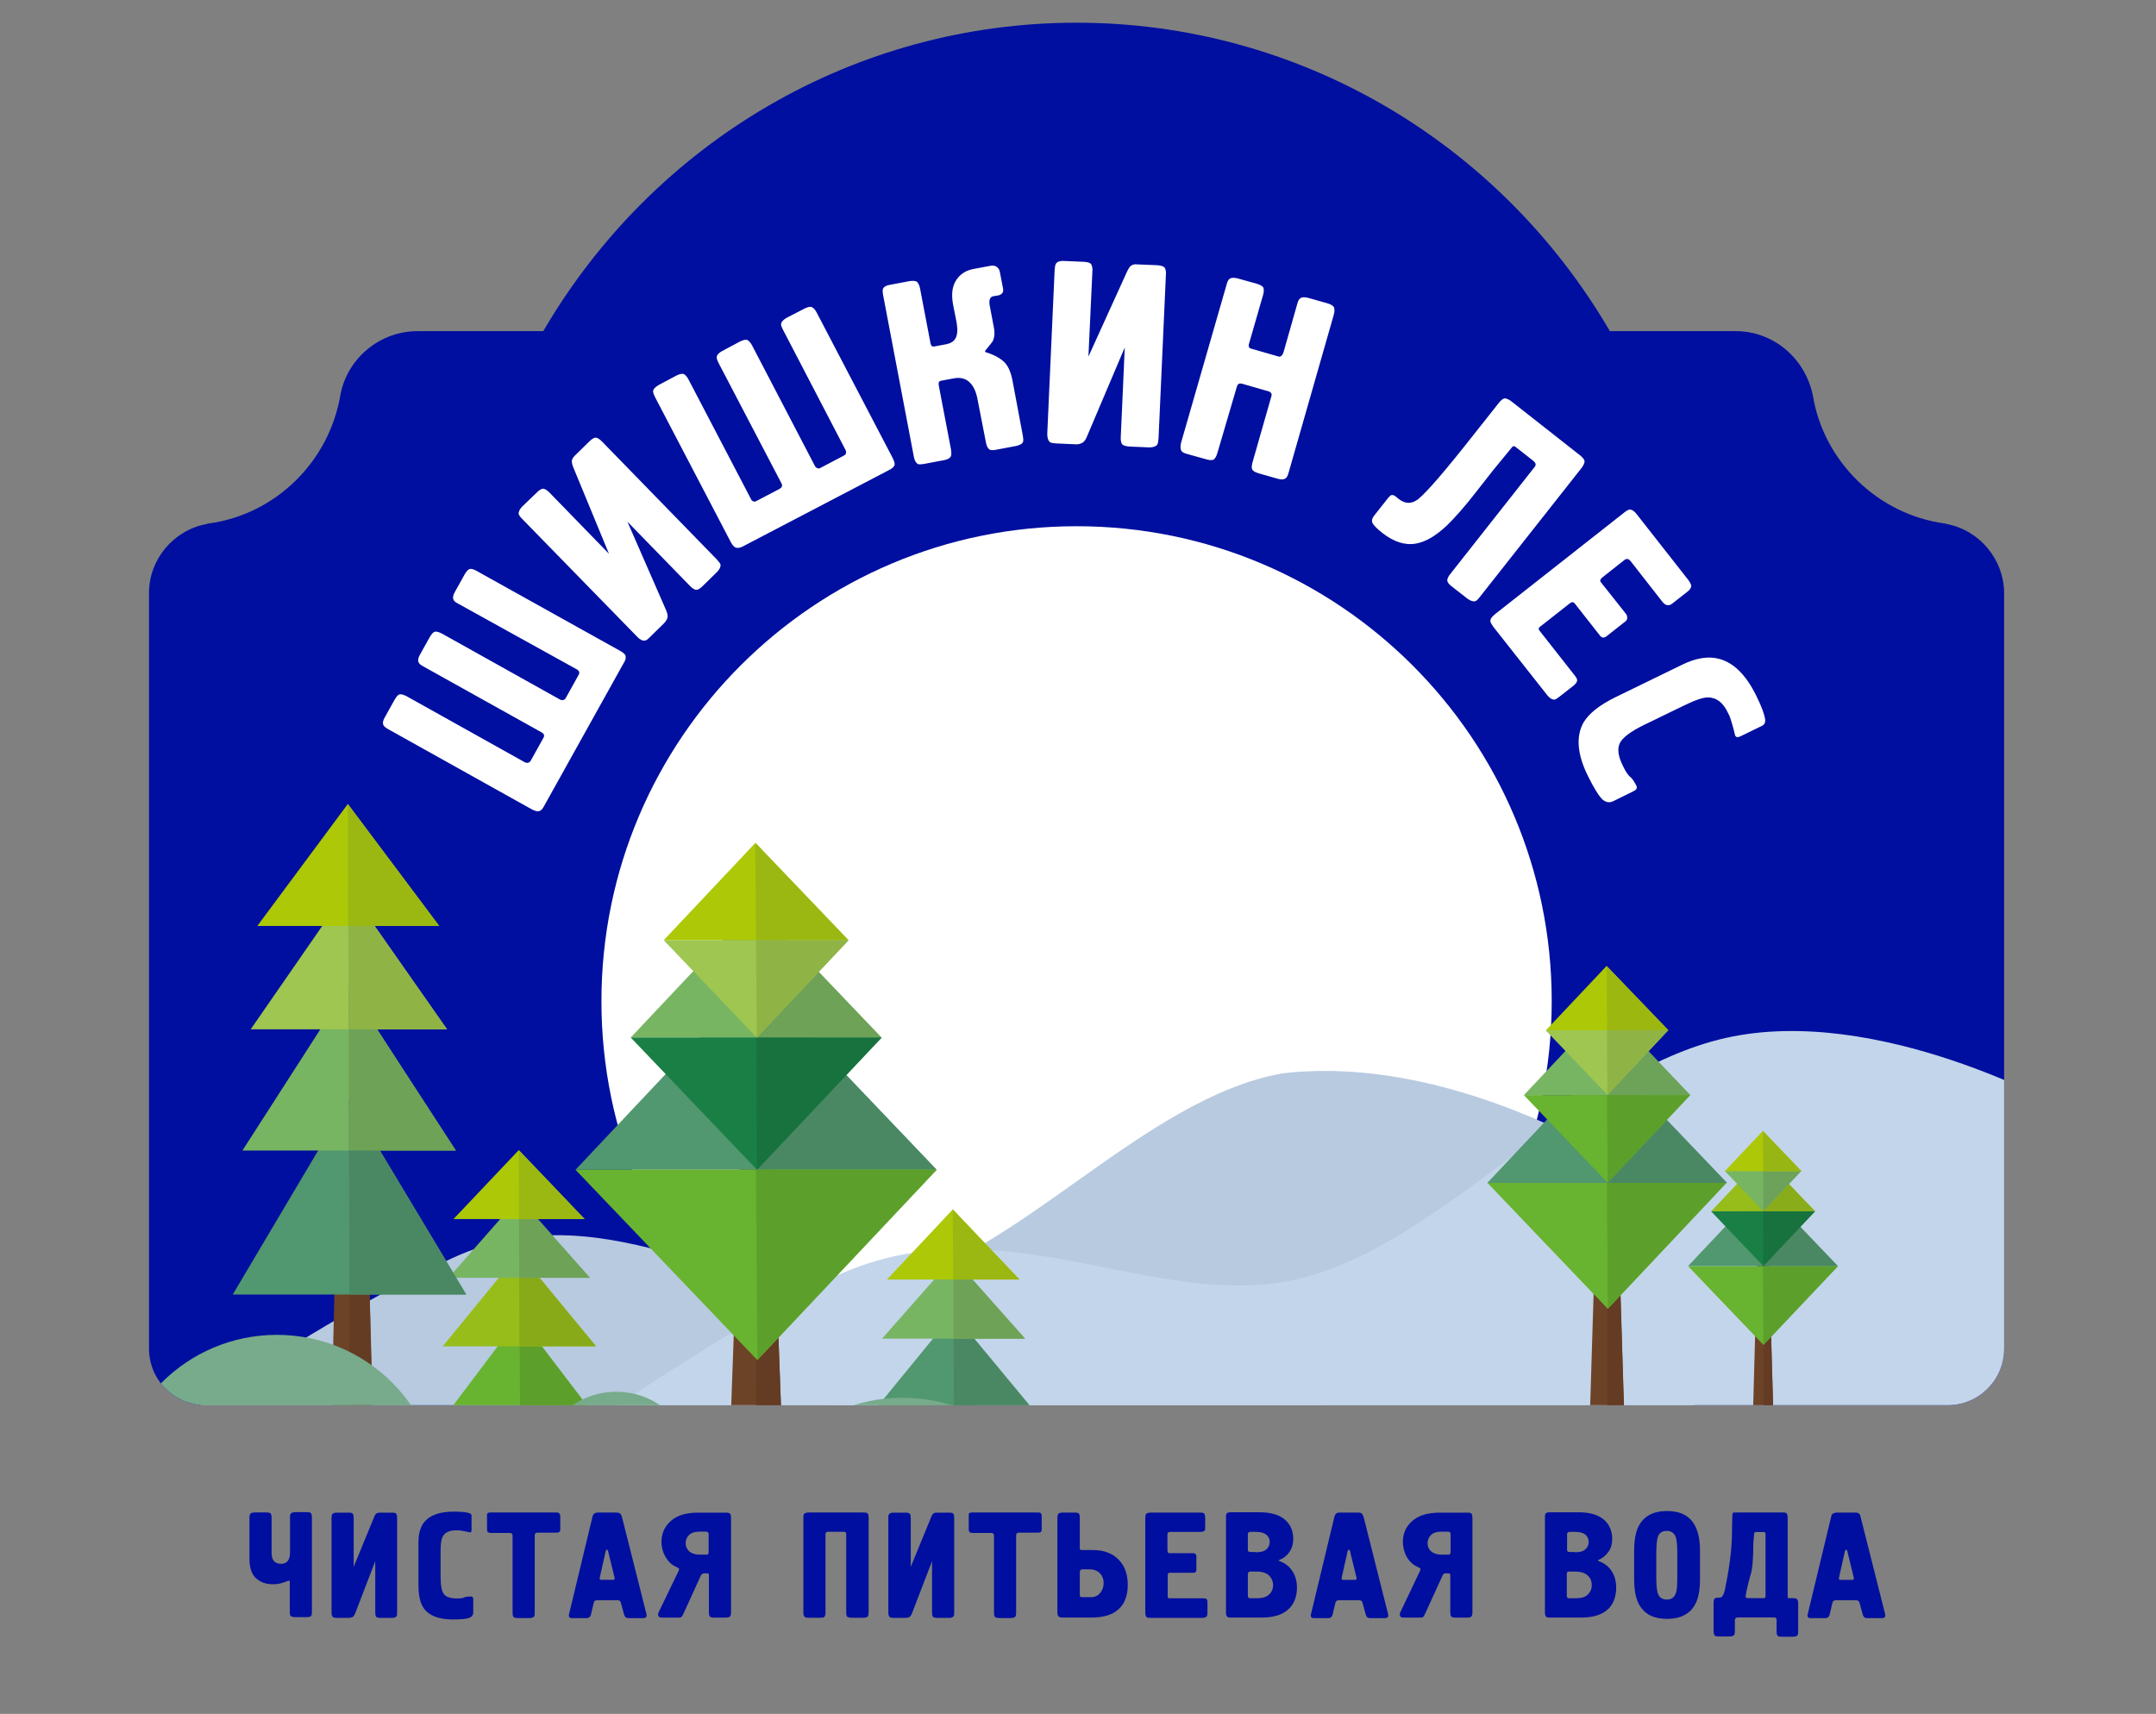 <?xml version="1.0" encoding="UTF-8"?> <svg xmlns="http://www.w3.org/2000/svg" xmlns:xlink="http://www.w3.org/1999/xlink" width="759.6" height="604"><rect width="100%" height="100%" fill="#808080" stroke="none"/> <defs> <path id="a" d="M379.3 8c-77.8 0-148.7 41.6-187.9 108.7h-44.3c-13.1 0-24.5 9.3-27.1 22.1-3.9 24-23.1 42.6-46.6 45.7l-.4.1-.4.1C60.9 187 52.5 197.2 52.5 209v266.3c0 11 8.9 19.9 19.9 19.9h613.8c11 0 19.9-8.9 19.9-19.9V209c0-11.8-8.4-22-20-24.3l-.4-.1-.4-.1c-23.6-3.2-42.7-21.8-46.5-45.2-2.7-13.3-14.1-22.6-27.2-22.6h-44.3C528 49.6 457 8 379.3 8z"></path> </defs> <clipPath id="b"> <use xlink:href="#a" overflow="visible"></use> </clipPath> <g clip-path="url(#b)"> <path fill-rule="evenodd" clip-rule="evenodd" fill="#000F9F" d="M685.992 184.69l-.4-.1-.4-.1c-23.6-3.2-42.7-21.8-46.5-45.2-2.8-13.3-14.1-22.6-27.2-22.6h-44.3c-39.2-67.1-110.2-108.7-187.9-108.7-77.8 0-148.7 41.6-187.9 108.7h-44.3c-13.1 0-24.5 9.3-27.1 22.1-3.9 24-23.1 42.6-46.6 45.7l-.4.1-.4.1c-11.6 2.3-20.1 12.5-20.1 24.3v500.7c0 11 8.9 19.9 19.9 19.9h613.8c11 0 19.9-8.9 19.9-19.9v-500.7c-.1-11.8-8.5-22-20.1-24.3"></path> <path fill="#FFF" d="M546.698 352.849c0-92.5-75-167.4-167.4-167.4s-167.4 75-167.4 167.4 74.9 167.4 167.4 167.4 167.4-74.9 167.4-167.4"></path> <path fill="#B7CAE0" d="M605.574 432.04s-77.8-62.5-153.6-53.8c-49.4 8.7-93.8 65.4-141.2 75.1-47.4 9.7-95.1-35.6-150.9-10.2s-136.9 84.9-136.9 84.9 21.4 163.4 23.6 162.5c2.3-.9 524.6-10.8 524.6-10.8l34.4-247.7z"></path> <path fill="#C3D5EA" d="M726.41 390.267s-64.8-36.5-118.3-24.5-98.4 71.7-149.7 84.7-106.8-28.9-166.2.3c-59.5 29.2-144.3 94.2-144.3 94.2s34.6 161.6 37 160.5c2.5-1.1 574.8-47.1 574.8-47.1l-33.3-268.1z"></path> <path fill="#FFF" d="M187.325 285.199l-50.5-28.2c-.9-.5-1.5-1-1.7-1.4-.4-.8-.2-1.7.5-2.9l3.4-6.1c.7-1.2 1.3-1.9 1.9-1.9.6-.1 1.4.2 2.4.7l41.7 23.3c.3.1.6.2 1 .1s.7-.3.9-.6l4.5-8.1c.5-.8.3-1.5-.6-2l-41.6-23.2c-1-.5-1.5-1-1.7-1.4-.4-.8-.2-1.7.5-2.9l3.4-6.1c.7-1.2 1.3-1.8 1.9-1.9s1.4.2 2.4.7l41.7 23.3c.3.1.6.2 1 .1s.7-.3.9-.7l4.5-8.1c.5-.8.3-1.5-.6-2l-41.7-23.1c-1-.5-1.6-1-1.7-1.4-.4-.7-.2-1.7.5-2.9l3.4-6.1c.7-1.2 1.3-1.8 1.9-1.9.6-.1 1.4.2 2.3.7l50.6 28.2c1.2.7 1.9 1.3 1.9 2 .1.6-.1 1.4-.7 2.3l-28 50.3c-.5 1-1 1.5-1.4 1.7-.8.4-1.7.2-3-.5m46.528-65.443l-4.9 4.8c-.8.8-1.3 1.2-1.8 1.2-.8.1-1.7-.3-2.7-1.4l-40.4-41.4c-.8-.8-1.2-1.4-1.3-1.8-.1-.8.3-1.7 1.3-2.7l5.1-4.9c1-1 1.8-1.4 2.4-1.3.6.1 1.3.6 2.1 1.4l20.9 21.5-12.3-29.8c-.6-1.3-.8-2.3-.8-2.9.1-.6.4-1.2 1-1.8l5.2-5.1c1-1 1.8-1.4 2.4-1.3.6.1 1.3.6 2.1 1.4l40.4 41.5c.7.8 1.2 1.4 1.3 1.8.1.8-.3 1.7-1.3 2.7l-5 4.9c-1 1-1.8 1.4-2.4 1.3-.6-.1-1.3-.6-2.1-1.4l-22-22.6 13.5 30.9c.6 1.3.8 2.3.6 3-.2.6-.6 1.3-1.3 2m23.74-28.483l-26.8-51.3c-.5-1-.7-1.7-.7-2.1.1-.8.8-1.5 2-2.2l6.2-3.3c1.2-.6 2.1-.8 2.7-.5.5.3 1.1.9 1.6 1.9l22.1 42.3c.1.3.4.5.7.6.4.2.7.1 1.1-.1l8.2-4.3c.8-.5 1.1-1.1.6-2l-22.1-42.3c-.5-1-.7-1.7-.7-2.1.1-.8.8-1.6 2-2.2l6.2-3.3c1.2-.6 2.1-.8 2.7-.5.5.3 1.1.9 1.6 1.9l22.2 42.6c.2.3.4.5.8.6.3.2.7.2 1.1-.1l8.2-4.3c.8-.4 1-1.1.6-2l-22-42.3c-.5-1-.8-1.7-.7-2.1.1-.8.8-1.5 2-2.2l6.2-3.2c1.2-.6 2.1-.8 2.7-.5s1.1.9 1.6 1.8l26.8 51.3c.6 1.3.9 2.1.6 2.7-.3.6-.9 1.1-1.9 1.6l-51.1 26.7c-.9.5-1.6.7-2.1.7-1 .1-1.7-.6-2.4-1.8m64.358-30.401l-10.8-56.8c-.2-1.1-.2-1.9-.1-2.2.3-.8 1.2-1.3 2.5-1.5l6.9-1.3c1.3-.2 2.2-.1 2.7.3.4.5.8 1.2 1 2.3l3.7 19.4c.2.9.6 1.2 1.5 1l4.2-.8c1.4-.3 2.4-.9 3-1.9.8-1.3.9-3.1.5-5.6l-1.3-6.6c-.6-3.4-.3-6.2 1.1-8.4 1.4-2.2 3.5-3.5 6.2-4l5.9-1.1c.8-.1 1.5-.1 2.1.3s1 .9 1.2 1.8l1.1 5.7c.2.9.1 1.5-.3 1.9s-.8.6-1.2.7l-1.8.3c-.8.1-1.2.6-1.4 1.3-.1.7-.1 1.5.1 2.3l1.4 7.4c.4 2 .2 3.6-.4 4.9-.9 1.2-1.8 2.3-2.7 3.4l.1.4c2.4.7 4.5 1.7 6.2 3.1s2.8 3.8 3.4 7.1l3.6 19.2c.2 1.1.2 1.8.1 2.2-.3.8-1.2 1.2-2.5 1.5l-6.9 1.3c-1.4.3-2.3.2-2.7-.3-.5-.5-.8-1.2-1-2.3l-2.9-14.9c-.5-2.9-1.5-5-2.9-6.3s-3.3-1.8-5.7-1.3l-4.3.8c-.7.1-1 .7-.8 1.7l4.3 22.5c.2 1.4.2 2.3-.3 2.8-.4.5-1.2.8-2.2 1l-6.9 1.3c-1.1.2-1.8.2-2.2.1-.8-.5-1.3-1.4-1.5-2.7m56.819-4.308l-6.8-.3c-1.1-.1-1.8-.2-2.1-.5-.6-.5-.9-1.5-.9-2.9l2.6-57.8c.1-1.1.2-1.8.5-2.2.5-.7 1.5-1 2.8-.9l7 .3c1.4.1 2.2.3 2.6.9.3.6.5 1.3.4 2.5l-1.4 30 13.4-29.5c.6-1.3 1.1-2.2 1.6-2.5.5-.4 1.2-.6 2-.5l7.3.3c1.4.1 2.2.4 2.6.9.3.5.5 1.4.4 2.4l-2.6 57.8c-.1 1.1-.2 1.8-.5 2.2-.5.6-1.4.9-2.8.9l-7-.3c-1.4-.1-2.2-.4-2.6-.9-.3-.6-.5-1.4-.4-2.5l1.4-31.5-13.2 31.1c-.5 1.3-1.1 2.2-1.8 2.5-.7.4-1.5.6-2.5.5m57.248-58.462l6.8 1.9c1.3.4 2.1.9 2.3 1.4.2.6.2 1.4-.1 2.5l-4.9 17c-.2.5-.2.9-.1 1.3 0 .3.4.6.9.7l9.4 2.7c.3.1.5.1.6.1.6-.2 1-.7 1.3-1.6l4.8-16.9c.3-1.1.6-1.7 1-2 .6-.5 1.6-.6 3-.2l6.7 1.9c1.3.4 2.1.9 2.3 1.5.2.6.2 1.4-.1 2.5l-15.9 55.6c-.3 1.1-.6 1.7-1 2-.6.5-1.6.6-2.9.2l-6.7-1.9c-1.3-.4-2.1-.9-2.3-1.5-.2-.6-.1-1.4.2-2.5l6.6-23.1c.3-.9-.1-1.5-1-1.8l-9.4-2.7c-.9-.2-1.4.1-1.7.9l-6.9 23.5c-.4 1.4-.9 2.1-1.4 2.4-.6.2-1.4.2-2.4-.1l-6.8-1.9c-1.1-.3-1.7-.6-2-1-.5-.7-.5-1.7-.2-3l16-55.6c.3-1.1.6-1.7.9-2 .7-.6 1.7-.6 3-.3m96.363 43.258l24.3 19.1c1.1.9 1.6 1.6 1.6 2.2-.1.6-.4 1.4-1.1 2.3l-35.8 45.4c-.7.9-1.2 1.4-1.6 1.5-.8.2-1.7-.1-2.8-.9l-5.5-4.3c-1.1-.8-1.6-1.6-1.6-2.2.1-.6.4-1.4 1.1-2.2l29.7-37.7c.6-.7.4-1.4-.4-2.1l-6.1-4.8c-.2-.2-.4-.3-.7-.4-.3-.1-.6.1-.9.5l-6.8 8.3-5.4 6.9c-4.4 5.7-8 9.7-10.6 12.2-3.9 3.7-7.5 5.8-10.9 6.4-3.9.7-7.8-.6-11.8-3.7-1.9-1.5-3.1-2.7-3.5-3.5-.4-.8-.2-1.7.6-2.7l4.9-6.2c.4-.5.8-.9 1.2-1 .4-.1 1 .1 1.7.7l.7.6c2.4 1.9 4.6 1.9 6.9.2 3-2.4 9.5-9.9 19.4-22.5l9.1-11.5c.7-.9 1.3-1.3 1.7-1.5.6-.2 1.5.1 2.6.9m-5.681 75.1l45.5-35.8c.8-.7 1.5-1 1.9-1.1.8 0 1.7.5 2.5 1.6l18.2 23.2c.8 1.1 1.2 1.9 1 2.5s-.7 1.3-1.6 1.9l-5.1 4c-.5.4-1.1.6-1.7.5-.6-.1-1.2-.5-1.8-1.3l-11.1-14.2c-.7-.9-1.4-1-2.2-.4l-7.6 6c-.9.7-1.1 1.3-.7 1.8l8.8 11.1c.4.5.5.9.5 1.5 0 .5-.2.9-.6 1.2l-6.6 5.2c-1 .8-1.8.7-2.5-.3l-8.8-11.2c-.5-.6-1.1-.6-1.9.1l-10.3 8.1c-.6.4-.6.9-.2 1.4l12.5 15.9c.6.8.9 1.4.7 1.9-.1.5-.5.9-1 1.4l-5.1 4c-.9.7-1.5 1.1-1.9 1.1-.8 0-1.6-.5-2.5-1.6l-19-24.1c-.6-.9-1-1.5-1-1.9-.1-.8.5-1.6 1.6-2.5m94.115 39.315l-7.6 3.7c-.4.2-.8.3-1.1.3s-.6-.2-.8-.6c-.3-1.4-.7-2.8-1.1-4.2-.4-1.4-.8-2.7-1.4-3.7-1.7-3.7-4.1-5.5-7.1-5.5-1.8 0-4.6 1-8.5 2.9l-14 6.8c-4.7 2.3-7.6 4.5-8.5 6.4-1 2-.6 4.7 1.1 8.1.9 1.9 1.8 3.2 2.4 3.7.7.5 1.5 1.6 2.3 3.2.4.8.1 1.4-.9 1.9l-7.3 3.6c-1.3.6-2.5.4-3.7-.6-1.2-1.1-3-3.9-5.3-8.6-3.6-7.4-4.1-13.6-1.5-18.4 1.9-3.3 5.7-6.3 11.4-9.1l23.4-11.4c4.9-2.4 9.2-3.1 13-2.1 5.1 1.3 9.5 5.6 13.1 12.9 2 4 3 6.9 3.2 8.6.1.9-.3 1.7-1.1 2.1"></path> </g> <defs> <path id="c" d="M-24 8h783.6v721.6H-24z"></path> </defs> <clipPath id="d"> <use xlink:href="#c" overflow="visible"></use> </clipPath> <g clip-path="url(#d)"> <path fill="#000F9F" d="M87.887 549.305v-14.4c0-.6.1-1.1.2-1.3.3-.4.8-.6 1.7-.6h4.1c.8 0 1.3.1 1.5.4s.3.8.3 1.4v12.6c0 1.4.4 2.4 1.1 3 .5.4 1.3.7 2.2.7 1.3 0 2.2-.5 2.7-1.5.4-.7.5-1.6.5-2.8v-12c0-.6 0-1.1.2-1.3.3-.4.8-.6 1.6-.6h4.1c.8 0 1.3.1 1.5.4s.3.8.3 1.4v33.4c0 .8-.1 1.3-.4 1.5s-.8.3-1.4.3h-4.1c-.8 0-1.3-.2-1.6-.4-.2-.3-.3-.8-.3-1.4v-10.6c0-.3-.1-.5-.3-.5-.7.3-1.6.6-2.6.9s-2 .4-3 .4c-2.3 0-4.2-.6-5.6-1.8-1.8-1.3-2.7-3.8-2.7-7.2m34.823 20.867h-4c-.6 0-1.1-.1-1.3-.2-.4-.3-.6-.8-.6-1.6v-33.4c0-.6.1-1.1.2-1.3.3-.4.8-.6 1.7-.6h4.1c.8 0 1.3.1 1.5.4s.3.8.3 1.4v17.3l7.1-17.3c.3-.8.6-1.3.9-1.5s.7-.3 1.2-.3h4.3c.8 0 1.3.1 1.5.4s.3.8.3 1.4v33.4c0 .6 0 1.1-.2 1.3-.3.4-.8.6-1.6.6h-4.1c-.8 0-1.3-.2-1.5-.4-.2-.3-.3-.8-.3-1.4v-18.2l-7 18.2c-.3.8-.6 1.3-1 1.5-.5.2-.9.3-1.5.3m43.423-35.96v4.9c0 .3 0 .5-.1.7s-.2.2-.5.2c-.8-.2-1.6-.3-2.5-.5s-1.7-.2-2.4-.2c-2.4 0-4 .8-4.7 2.3-.5.9-.7 2.7-.7 5.1v9c0 3.1.4 5.1 1.2 6.1s2.3 1.5 4.6 1.5c1.2 0 2.2-.1 2.6-.4.5-.2 1.2-.3 2.3-.3.5 0 .8.3.8 1v4.7c0 .8-.4 1.4-1.3 1.8s-2.9.6-6 .6c-4.8 0-8.2-1.3-10.1-3.9-1.3-1.8-1.9-4.6-1.9-8.2v-15.1c0-3.1.7-5.6 2.2-7.3 2-2.3 5.4-3.5 10.2-3.5 2.7 0 4.5.2 5.4.5.6.1.9.5.9 1m6.561-1.188h23.5c.4 0 .7.1.9.4s.3.6.3.9v4.7c0 .7-.4 1.1-1.1 1.1h-6.9c-.7 0-1 .3-1 1v27.2c0 .6 0 1.1-.2 1.3-.3.4-.8.6-1.7.6h-4.1c-.8 0-1.3-.2-1.5-.4-.2-.3-.3-.8-.3-1.4v-27.2c0-.6-.3-1-1-1h-6.7c-.9 0-1.3-.4-1.3-1.1v-5c-.1-.8.3-1.1 1.1-1.1m39.022 23.721h4.4c.4 0 .5-.3.4-.8l-2.3-9.4c0-.1-.1-.3-.2-.3-.1-.1-.2-.1-.2-.2-.2.2-.3.4-.4.5l-2.1 9.4c-.1.5 0 .8.4.8m-1.1-23.7h6.7c.5 0 .8.1 1.1.3.3.2.5.6.7 1.2l8.6 34.1c.1.2.1.4.1.7 0 .6-.4.9-1.2.9h-5.2c-.5 0-.9-.2-1.1-.4-.2-.3-.4-.6-.5-1.1l-1.1-4c-.1-.5-.5-.8-1.1-.8h-7.3c-.6 0-1 .3-1.1.8l-1 4.2c-.1.4-.2.7-.5.9-.2.3-.6.4-1.1.4h-5.2c-.7 0-1-.3-1-1v-.3c.1-.1.1-.2.1-.2l8.2-34.1c.1-.6.4-1 .6-1.2.4-.3.8-.4 1.3-.4m39.048 13.924v-6.3c0-.6-.3-.9-.9-.9h-2.3c-1.7 0-3 .4-3.8 1.3-.7.7-1.1 1.7-1.1 2.7 0 1.3.5 2.2 1.3 3 .9.7 2.1 1.1 3.5 1.1h2.4c.6.1.9-.2.9-.9m-3.8-13.9h9.8c.8 0 1.3.1 1.6.4.2.3.3.8.3 1.4v33.4c0 .8-.2 1.3-.5 1.5s-.8.3-1.4.3h-4.1c-.8 0-1.3-.2-1.5-.4-.2-.3-.3-.8-.3-1.4v-13.2c0-.4-.2-.6-.6-.6h-1c-.5 0-.9.2-1.2.7l-6.3 13.8c-.2.4-.4.7-.6.9-.2.2-.7.2-1.4.2h-5.5c-.9 0-1.3-.4-1.3-1.2 0-.2.1-.4.2-.7l6.9-14.3c.2-.3.3-.6.3-.9 0-.2-.2-.4-.7-.6-.7-.4-1.2-.6-1.5-.8-1.5-1.1-2.5-2.5-3.2-4.1-.5-1.3-.8-2.6-.8-4.1 0-2.7.9-5 2.8-6.9 2.2-2.3 5.6-3.4 10-3.4m38.98-.045h19.4c.8 0 1.3.1 1.5.4s.3.8.3 1.4v33.4c0 .6-.1 1.1-.2 1.3-.3.4-.8.6-1.7.6h-4.1c-.8 0-1.3-.2-1.6-.4-.2-.3-.3-.8-.3-1.4v-27.7c0-.6-.3-.8-.8-.8h-5.7c-.5 0-.8.3-.8.8v27.7c0 .8-.2 1.3-.4 1.5-.3.2-.8.3-1.4.3h-4.1c-.6 0-1.1-.1-1.3-.2-.4-.3-.6-.8-.6-1.6v-33.4c0-.6 0-1.1.2-1.3.3-.4.8-.6 1.6-.6m34.038 37.148h-4c-.7 0-1.1-.1-1.3-.2-.4-.3-.6-.8-.6-1.6v-33.4c0-.6 0-1.1.2-1.3.3-.4.8-.6 1.7-.6h4.1c.8 0 1.3.1 1.6.4.2.3.3.8.3 1.4v17.3l7.1-17.3c.3-.8.6-1.3.9-1.5.2-.2.6-.3 1.2-.3h4.3c.8 0 1.3.1 1.5.4s.3.8.3 1.4v33.4c0 .6 0 1.1-.2 1.3-.3.4-.8.6-1.7.6h-4.1c-.8 0-1.3-.2-1.5-.4-.2-.3-.3-.8-.3-1.4v-18.2l-7 18.2c-.3.8-.6 1.3-1 1.5-.4.2-.9.3-1.5.3m23.531-37.148h23.5c.4 0 .7.1.9.4.2.3.2.6.2.9v4.7c0 .7-.4 1.1-1.1 1.1h-6.9c-.7 0-1 .3-1 1v27.2c0 .6-.1 1.1-.2 1.3-.3.4-.9.6-1.6.6h-4.1c-.8 0-1.3-.2-1.6-.4-.2-.3-.3-.8-.3-1.4v-27.2c0-.6-.3-1-.9-1h-6.7c-.9 0-1.3-.4-1.3-1.1v-5c-.1-.8.3-1.1 1.1-1.1m38.027 20.926v8.2c0 .5.2.7.7.7h3.4c1.2 0 2.3-.5 3.1-1.5.8-1 1.2-2.1 1.2-3.5 0-1.3-.4-2.4-1.3-3.4-.9-.9-2.1-1.4-3.6-1.4h-2.7c-.5.1-.8.4-.8.9m-7.9 14.4v-33.4c0-.6.1-1.1.2-1.3.3-.4.8-.6 1.7-.6h4.2c.8 0 1.3.1 1.5.4s.3.8.3 1.4v10.8c0 .4.2.6.6.6h3.9c3.9 0 6.9 1.1 9.1 3.3 2.2 2.2 3.3 5.2 3.3 9 0 4.5-1.6 7.7-4.6 9.6-2.1 1.3-4.9 1.9-8.4 1.9h-9.9c-.8 0-1.3-.2-1.5-.4-.2-.2-.4-.7-.4-1.3m30.973.01v-33.4c0-.6.1-1.1.2-1.3.3-.4.8-.6 1.7-.6h17.4c.8 0 1.3.1 1.5.4s.3.8.3 1.4v3.8c0 .4-.1.7-.4.9-.3.2-.7.3-1.2.3h-10.7c-.7 0-1 .3-1 .9v5.6c0 .6.2 1 .6 1h8.4c.4 0 .7.1.9.3.2.2.3.4.3.7v4.8c0 .7-.3 1.1-1 1.1h-8.4c-.5 0-.7.3-.7.9v7.5c0 .4.2.6.6.6h11.9c.6 0 1 .1 1.2.3.2.2.3.6.3 1v3.7c0 .6-.1 1.1-.2 1.3-.3.4-.8.6-1.7.6h-18.2c-.7 0-1.1-.1-1.3-.2-.3-.3-.5-.8-.5-1.6m36.927-5.12h2.4c1.9 0 3.3-.4 4.3-1.3.9-.9 1.4-2 1.4-3.3s-.5-2.4-1.3-3.3c-1-1-2.5-1.5-4.4-1.5h-2.3c-.4 0-.6.1-.7.3-.1.2-.2.4-.2.6v7.8c.1.5.4.7.8.7m2-16.2c1.7 0 2.9-.3 3.7-1 .8-.7 1.2-1.6 1.2-2.6s-.3-1.8-1-2.4c-.8-.8-2.2-1.2-4-1.2h-1.7c-.7 0-1 .3-1 .8v5.7c0 .4.4.6 1 .6h1.8v.1zm-10.5 21.3v-33.9c0-.6.1-1 .4-1.2.2-.2.7-.3 1.2-.3h10.2c4.1 0 7.1.9 9.2 2.8 1.8 1.7 2.7 3.9 2.7 6.6 0 1.7-.4 3.2-1.3 4.5-.8 1.3-2.1 2.3-3.8 3v.2c2 .7 3.6 1.8 4.7 3.5 1.1 1.6 1.7 3.6 1.7 5.9 0 3.1-.9 5.6-2.7 7.4-2.1 2.1-5.2 3.2-9.6 3.2h-11.2c-1 .1-1.5-.5-1.5-1.7m41.175-11.595h4.4c.4 0 .5-.3.4-.8l-2.3-9.4c0-.1-.1-.3-.2-.3l-.2-.2c-.2.2-.4.4-.4.5l-2.1 9.4c-.1.5 0 .8.4.8m-1.2-23.7h6.7c.5 0 .8.1 1.1.3.3.2.5.6.7 1.2l8.6 34.1c.1.2.1.4.1.7 0 .6-.4.9-1.2.9h-5.2c-.5 0-.9-.2-1.1-.4-.2-.3-.4-.6-.5-1.1l-1.1-4c-.1-.5-.5-.8-1.1-.8h-7.3c-.6 0-.9.3-1.1.8l-1 4.2c-.1.4-.2.7-.5.9-.2.3-.6.4-1.1.4h-5.1c-.7 0-1-.3-1-1v-.3c.1-.1.1-.2.1-.2l8.2-34.1c.2-.6.3-1 .6-1.2.3-.3.7-.4 1.2-.4m39.157 13.924v-6.3c0-.6-.3-.9-.9-.9h-2.3c-1.7 0-3 .4-3.8 1.3-.7.7-1.1 1.7-1.1 2.7 0 1.3.4 2.2 1.3 3 .9.7 2 1.1 3.6 1.1h2.4c.5.1.8-.2.8-.9m-3.9-13.9h9.8c.8 0 1.3.1 1.5.4s.3.8.3 1.4v33.4c0 .8-.2 1.3-.5 1.5s-.7.3-1.4.3h-4.1c-.8 0-1.3-.2-1.5-.4-.2-.3-.3-.8-.3-1.4v-13.2c0-.4-.2-.6-.6-.6h-1c-.5 0-.9.2-1.1.7l-6.3 13.8c-.2.4-.4.7-.6.9-.2.2-.7.2-1.4.2h-5.5c-.9 0-1.3-.4-1.3-1.2 0-.2.1-.4.2-.7l6.8-14.3c.2-.3.3-.6.3-.9 0-.2-.2-.4-.7-.6-.7-.4-1.2-.6-1.5-.8-1.5-1.1-2.6-2.5-3.2-4.1-.5-1.3-.8-2.6-.8-4.1 0-2.7.9-5 2.8-6.9 2.3-2.3 5.7-3.4 10.1-3.4m45.648 30.171h2.4c1.9 0 3.3-.4 4.2-1.3.9-.9 1.4-2 1.4-3.3s-.4-2.4-1.3-3.3c-1-1-2.5-1.5-4.4-1.5h-2.3c-.4 0-.6.1-.7.3-.1.2-.1.4-.1.6v7.8c.1.5.3.7.8.7m2-16.2c1.7 0 2.9-.3 3.7-1 .8-.7 1.2-1.6 1.2-2.6s-.3-1.8-.9-2.4c-.8-.8-2.2-1.2-4-1.2h-1.7c-.6 0-1 .3-1 .8v5.7c0 .4.4.6 1 .6h1.7v.1zm-10.5 21.3v-33.9c0-.6.1-1 .4-1.2.2-.2.6-.3 1.2-.3h10.2c4.1 0 7.1.9 9.2 2.8 1.8 1.7 2.7 3.9 2.7 6.6 0 1.7-.4 3.2-1.3 4.5-.9 1.3-2.1 2.3-3.7 3v.2c2 .7 3.6 1.8 4.7 3.5 1.1 1.6 1.7 3.6 1.7 5.9 0 3.1-.9 5.6-2.6 7.4-2.1 2.1-5.3 3.2-9.6 3.2h-11.3c-1.1.1-1.6-.5-1.6-1.7m46.626-12.645v-8.3c0-2.8-.2-4.6-.5-5.6-.5-1.5-1.6-2.3-3.2-2.3-1.7 0-2.8.8-3.2 2.3-.3 1-.5 2.9-.5 5.7v8.3c0 2.8.2 4.6.5 5.6.5 1.6 1.6 2.3 3.2 2.3 1.7 0 2.7-.8 3.2-2.3.4-1 .5-2.9.5-5.7m-15.2.9v-10.1c0-3.5.5-6.3 1.4-8.3 1.8-3.8 5.2-5.7 10.2-5.7 4.7 0 8 1.7 9.8 5.1 1.2 2.2 1.8 5.1 1.8 8.9v10.1c0 3.5-.5 6.3-1.4 8.2-1.8 3.8-5.2 5.7-10.2 5.7-3.9 0-6.8-1.1-8.7-3.4-2-2.2-2.9-5.7-2.9-10.5m46.287 5.904v-22c0-.4-.2-.6-.6-.6h-2.7c-.5 0-.7.2-.7.6l-.3 3.3c0 5.5-.3 9.2-1 11.3-.7 2.4-1.3 4.9-1.7 7.3v.4c.1.2.3.4.7.4h5.5c.6.1.8-.2.8-.7m-9.8-29.5h15.8c.8 0 1.3.1 1.5.4s.3.8.3 1.4v27.7c0 .4 0 .6.1.6 0 .1.3.1.6.1h1.2c.6 0 1.1.1 1.2.2.4.3.6.8.6 1.6v10c0 .8-.1 1.3-.5 1.5-.3.2-.8.3-1.4.3h-3.9c-.8 0-1.3-.1-1.5-.4s-.3-.8-.3-1.4v-4.2c0-.5-.3-.8-.8-.8h-12.9c-.6 0-1 .3-1 1v3.9c0 .8-.1 1.3-.5 1.5-.3.2-.8.3-1.4.3h-3.8c-.8 0-1.3-.1-1.5-.5-.2-.3-.3-.8-.3-1.4v-10c0-.8.2-1.3.4-1.5.3-.2.8-.3 1.4-.3h.5c.5 0 1-.6 1.4-1.7.2-.5.4-1.4.6-2.7.8-3.8 1.4-7.7 1.8-11.6.3-2.9.4-5.8.4-8.5l.1-4.2c0-.7.2-1.2.4-1.3.4.1.9 0 1.5 0m36.095 23.746h4.4c.4 0 .5-.3.4-.8l-2.3-9.4c0-.1-.1-.3-.2-.3l-.2-.2c-.2.2-.3.4-.4.5l-2.1 9.4c-.1.5 0 .8.4.8m-1.2-23.7h6.7c.5 0 .8.1 1.1.3.3.2.5.6.6 1.2l8.6 34.1c.1.2.1.4.1.7 0 .6-.4.9-1.2.9h-5.2c-.5 0-.9-.2-1.1-.4-.2-.3-.4-.6-.5-1.1l-1.1-4c-.2-.5-.5-.8-1.1-.8h-7.3c-.6 0-.9.3-1.1.8l-1 4.2c-.1.4-.2.7-.5.9-.2.3-.6.4-1.1.4h-5.2c-.7 0-1-.3-1-1v-.3c.1-.1.1-.2.1-.2l8.2-34.1c.1-.6.3-1 .6-1.2.5-.3.9-.4 1.4-.4"></path> </g> <defs> <path id="e" d="M379.3 8c-77.8 0-148.7 41.6-187.9 108.7h-44.3c-13.1 0-24.5 9.3-27.1 22.1-3.9 24-23.1 42.6-46.6 45.7l-.4.1-.4.1C60.9 187 52.5 197.2 52.5 209v266.3c0 11 8.9 19.9 19.9 19.9h613.8c11 0 19.9-8.9 19.9-19.9V209c0-11.8-8.4-22-20-24.3l-.4-.1-.4-.1c-23.6-3.2-42.7-21.8-46.5-45.2-2.7-13.3-14.1-22.6-27.2-22.6h-44.3C528 49.6 457 8 379.3 8z"></path> </defs> <clipPath id="f"> <use xlink:href="#e" overflow="visible"></use> </clipPath> <g clip-path="url(#f)"> <path fill="#6D4328" d="M559.632 515.486l4.5-146.7h4.1l4.5 146.7h-13.1z"></path> <path fill="#643B23" d="M566.268 368.784h2l4.5 146.7h-6.5v-146.7z"></path> <path fill="#68B330" d="M566.456 461.246l41.9-44.5h-84.4l42.5 44.5z"></path> <path fill="#5CA02B" d="M566.456 461.246l41.9-44.5h-42.2l.3 44.5z"></path> <path fill="#51976F" d="M565.924 372.36l-41.9 44.5h84.4l-42.5-44.5z"></path> <path fill="#4A8864" d="M565.924 372.36l.3 44.5h42.2l-42.5-44.5z"></path> <path fill="#78B563" d="M566.006 355.018l-29.1 30.9h58.6l-29.5-30.9z"></path> <path fill="#68B330" d="M566.391 416.817l29.1-30.9h-58.6l29.5 30.9z"></path> <path fill="#6DA259" d="M566.006 355.018l.2 30.9h29.3l-29.5-30.9z"></path> <path fill="#5CA02B" d="M566.391 416.817l29.1-30.9h-29.3l.2 30.9z"></path> <path fill="#ACC807" d="M566.03 340.412l-21.4 22.7h43.2l-21.8-22.7z"></path> <path fill="#9EC650" d="M566.35 385.87l21.4-22.8h-43.2l21.8 22.8z"></path> <path fill="#9CB810" d="M566.03 340.412l.2 22.7h21.6l-21.8-22.7z"></path> <path fill="#90B346" d="M566.35 385.87l21.4-22.8h-21.6l.2 22.8z"></path> <path fill="#6D4328" d="M617.142 515.486l2.7-99.3h2.6l2.8 99.3h-8.1z"></path> <path fill="#643B23" d="M621.173 416.223h1.3l2.8 99.3h-4v-99.3h-.1z"></path> <path fill="#51976F" d="M620.932 418.39l-26.2 27.8h52.7l-26.5-27.8z"></path> <path fill="#68B330" d="M621.294 473.96l26.2-27.7h-52.7l26.5 27.7z"></path> <path fill="#4A8864" d="M620.932 418.39l.2 27.8h26.4l-26.6-27.8z"></path> <path fill="#5CA02B" d="M621.294 473.96l26.2-27.7h-26.4l.2 27.7z"></path> <path fill="#1A7F44" d="M621.255 446.182l18.2-19.3h-36.6l18.4 19.3z"></path> <path fill="#17723E" d="M621.255 446.182l18.2-19.3h-18.3l.1 19.3z"></path> <path fill="#96BD19" d="M621.073 407.667l-18.2 19.2h36.6l-18.4-19.2z"></path> <path fill="#89AD1A" d="M621.073 407.667l.1 19.2h18.3l-18.4-19.2z"></path> <path fill="#78B563" d="M621.237 426.84l13.4-14.2h-27l13.6 14.2z"></path> <path fill="#6DA25A" d="M621.237 426.84l13.4-14.2h-13.5l.1 14.2z"></path> <path fill="#ACC807" d="M621.091 398.536l-13.4 14.2h27l-13.6-14.2z"></path> <path fill="#98B613" d="M621.091 398.536l.1 14.2h13.5l-13.6-14.2z"></path> <path fill="#6D4328" d="M276.344 527.846h-19.9l6.8-188h6.2l6.9 188z"></path> <path fill="#643B23" d="M276.344 527.846h-10l.1-187.9h3l6.9 187.9z"></path> <path fill="#51976F" d="M265.977 345.126l-63.2 67.1h127.2l-64-67.1z"></path> <path fill="#4A8864" d="M265.977 345.126l.4 67.1h63.6l-64-67.1z"></path> <path fill="#68B330" d="M266.83 479.309l63.2-67.1h-127.3l64.1 67.1z"></path> <path fill="#78B563" d="M266.076 319.08l-43.9 46.6h88.4l-44.5-46.6z"></path> <path fill="#1A7F44" d="M266.72 412.241l43.9-46.6h-88.4l44.5 46.6z"></path> <path fill="#6DA257" d="M266.076 319.08l.3 46.6h44.2l-44.5-46.6z"></path> <path fill="#17723E" d="M266.72 412.241l43.9-46.6h-44.2l.3 46.6z"></path> <path fill="#5CA02B" d="M266.83 479.309l63.2-67.1h-63.7l.5 67.1z"></path> <path fill="#ACC807" d="M266.14 297.043l-32.3 34.3h65.1l-32.8-34.3z"></path> <path fill="#9EC650" d="M266.655 365.657l32.3-34.3h-65.1l32.8 34.3z"></path> <path fill="#9BB812" d="M266.14 297.043l.2 34.3h32.6l-32.8-34.3z"></path> <path fill="#90B346" d="M266.655 365.657l32.3-34.3h-32.6l.3 34.3z"></path> <path fill="#5AB03B" d="M335.986 485.767l-29.8 39.5h60l-30.2-39.5z"></path> <path fill="#509D35" d="M335.986 485.767l.2 39.5h30l-30.2-39.5z"></path> <path fill="#51976F" d="M335.91 462.93l-27.2 33.3h54.8l-27.6-33.3z"></path> <path fill="#4A8864" d="M335.91 462.93l.2 33.3h27.4l-27.6-33.3z"></path> <path fill="#78B563" d="M335.852 443.26l-25.1 28.5h50.4l-25.3-28.5z"></path> <path fill="#6DA257" d="M335.852 443.26l.1 28.5h25.2l-25.3-28.5z"></path> <path fill="#ACC807" d="M335.693 426.216l-23.2 24.7h46.7l-23.5-24.7z"></path> <path fill="#9BB812" d="M335.693 426.216l.1 24.7h23.4l-23.5-24.7z"></path> <path fill="#77AB8B" d="M318.004 492.59c-32.2 0-58.3 26.1-58.3 58.3h116.5c.1-32.2-26-58.3-58.2-58.3"></path> <path fill="#68B330" d="M183.056 464.186l-29.4 39.1h59.2l-29.8-39.1z"></path> <path fill="#5CA02B" d="M183.056 464.186l.2 39.1h29.6l-29.8-39.1z"></path> <path fill="#96BD19" d="M182.891 441.557l-26.9 32.9h54l-27.1-32.9z"></path> <path fill="#88AA19" d="M182.891 441.557l.1 32.9h27l-27.1-32.9z"></path> <path fill="#78B563" d="M182.833 422.107l-24.8 28.2h49.8l-25-28.2z"></path> <path fill="#6DA257" d="M182.833 422.107l.1 28.2h24.9l-25-28.2z"></path> <path fill="#ACC807" d="M182.774 405.309l-23 24.3h46.2l-23.2-24.3z"></path> <path fill="#9BB812" d="M182.774 405.309l.1 24.3h23.1l-23.2-24.3z"></path> <path fill="#77AB8B" d="M217.148 490.471c-15.1 0-27.3 12.2-27.3 27.3h54.6c0-15.1-12.2-27.3-27.3-27.3"></path> <path fill="#6D4328" d="M131.251 500.245h-14.5l5-207.2h4.6l4.9 207.2z"></path> <path fill="#643B23" d="M131.45 500.245h-8.3v-207.2h2.6l5.7 207.2z"></path> <path fill="#51976F" d="M122.909 387.195l-40.9 69h82.3l-41.4-69z"></path> <path fill="#78B563" d="M122.81 347.264l-37.4 58.2h75.2l-37.8-58.2z"></path> <path fill="#9EC650" d="M122.71 313.05l-34.4 49.7h69.2l-34.8-49.7z"></path> <path fill="#ACC807" d="M122.545 283.327l-31.9 43h64.1l-32.2-43z"></path> <path fill="#4A8864" d="M122.909 387.195l.2 69h41.1l-41.3-69z"></path> <path fill="#6DA257" d="M122.81 347.264l.2 58.2h37.6l-37.8-58.2z"></path> <path fill="#90B346" d="M122.71 313.05l.2 49.7h34.6l-34.8-49.7z"></path> <path fill="#9BB812" d="M122.545 283.327l.1 43h32.1l-32.2-43z"></path> <path fill="#77AB8B" d="M97.564 470.416c-31.7 0-57.4 25.7-57.4 57.4h114.8c0-31.7-25.7-57.4-57.4-57.4"></path> </g> </svg> 